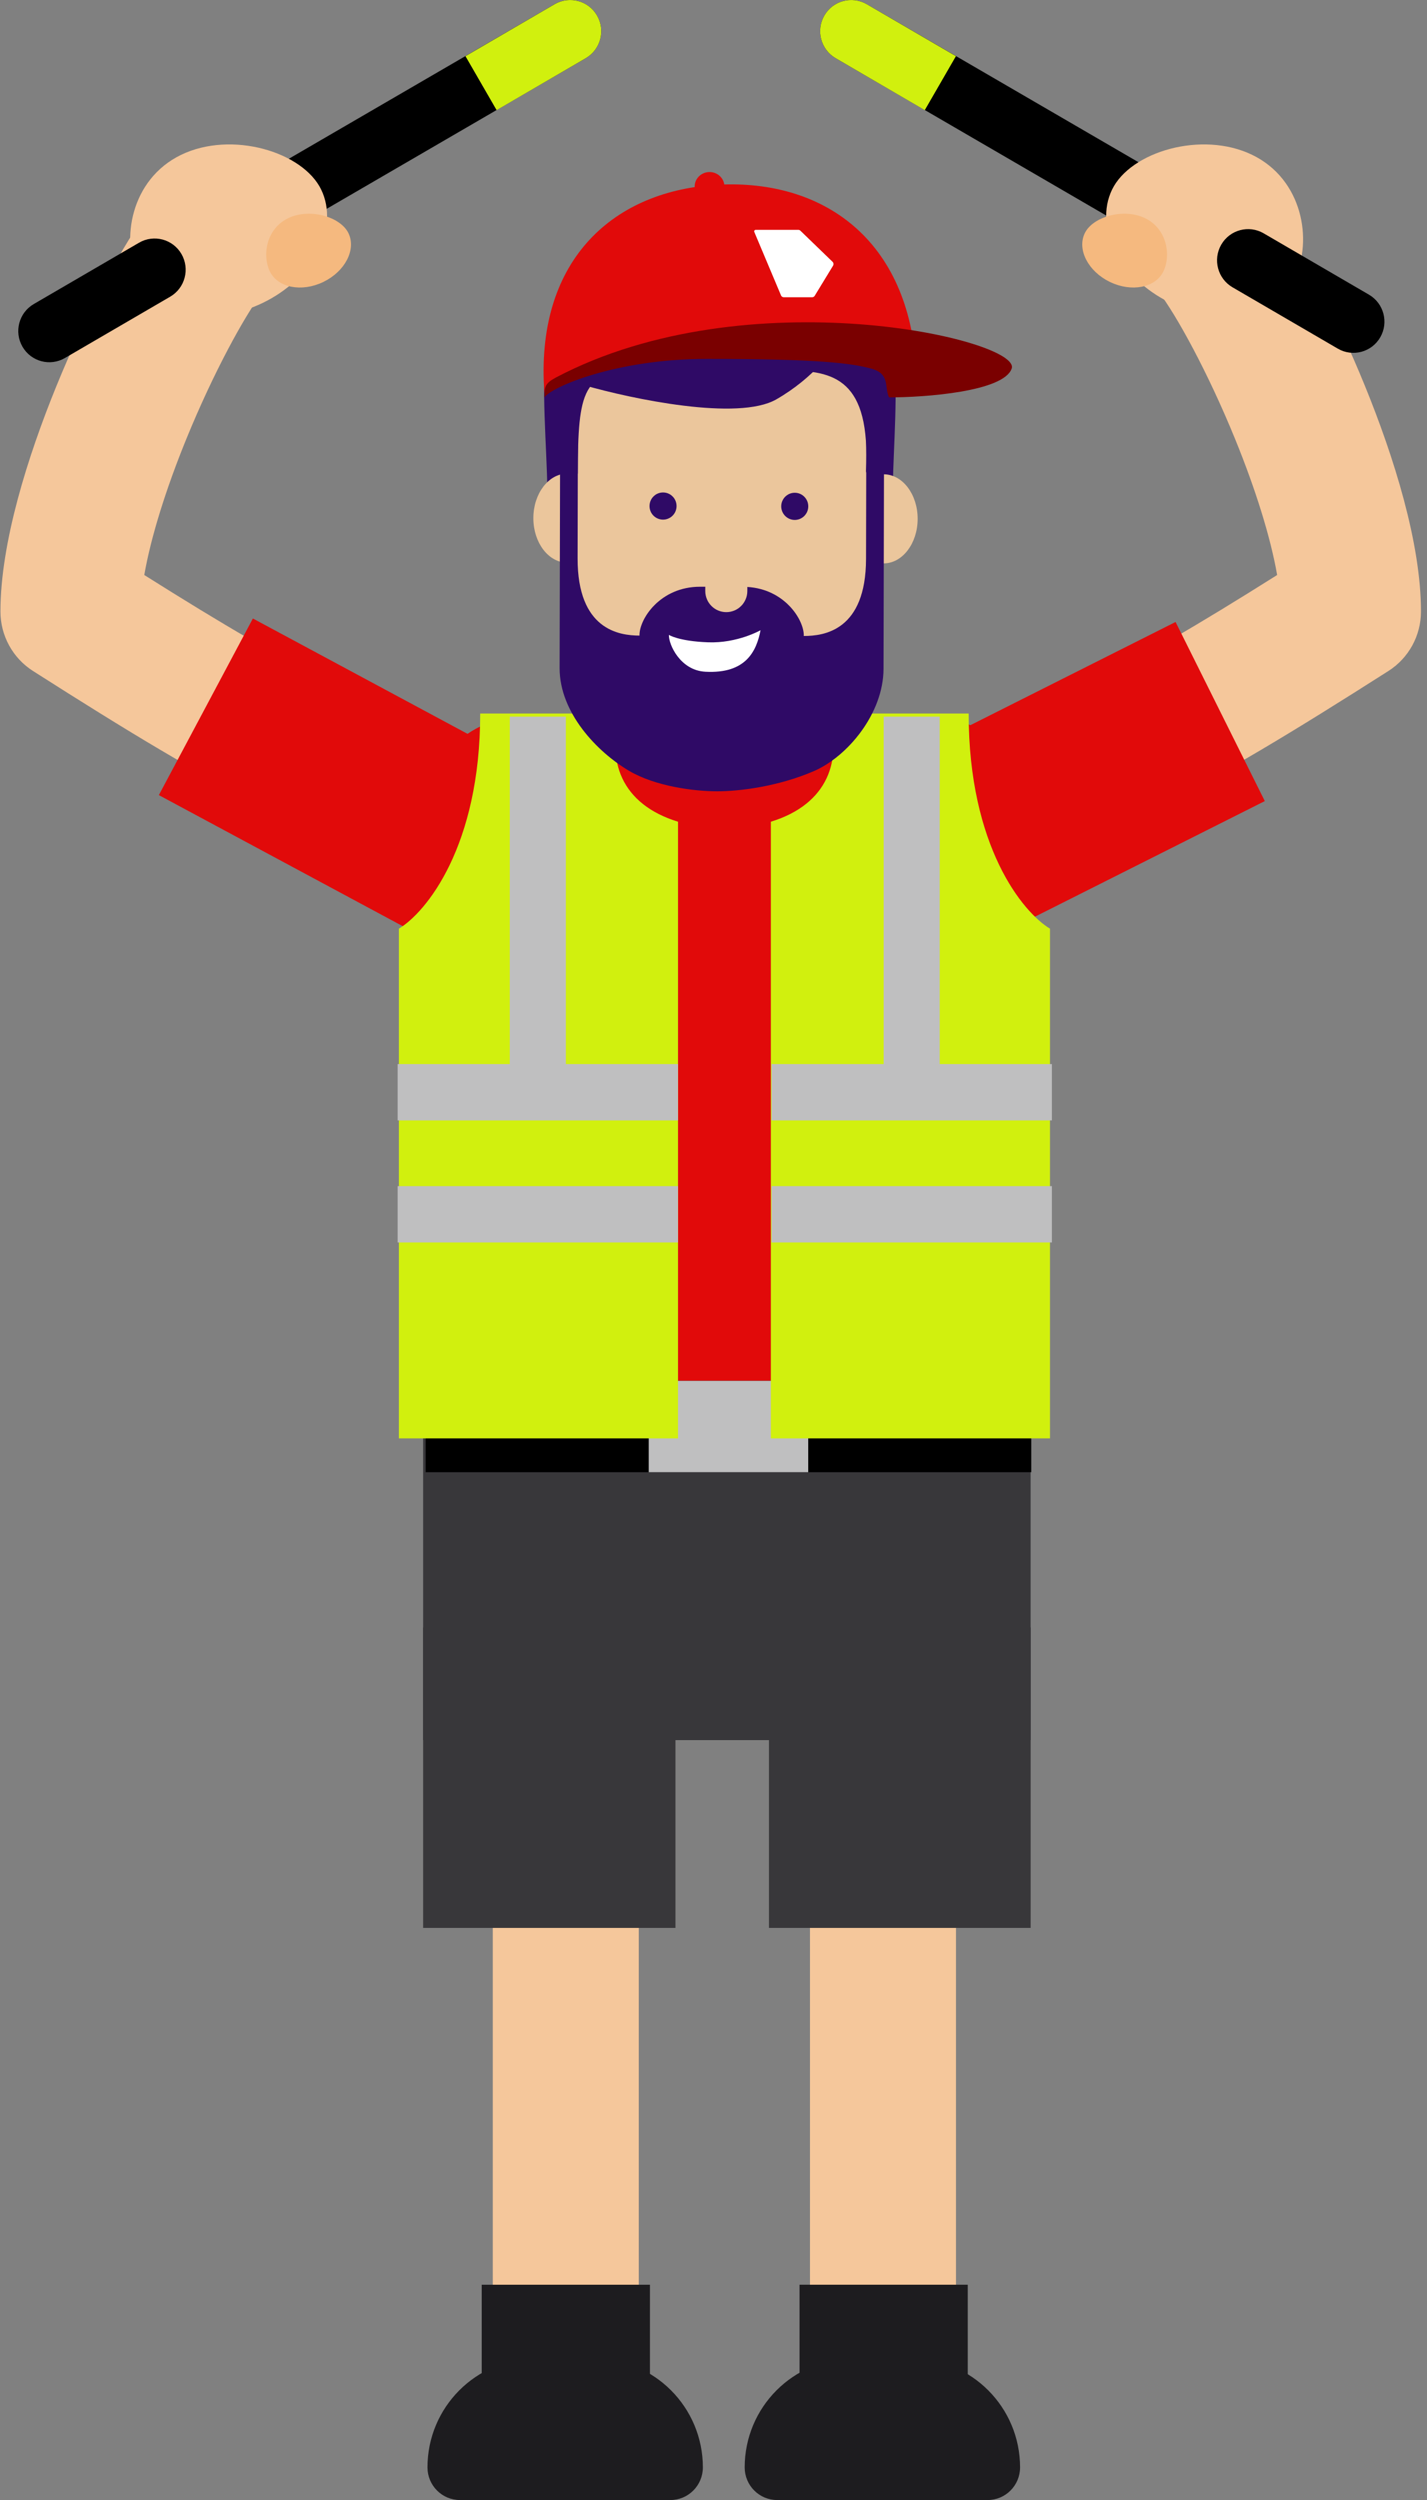 <?xml version="1.0" encoding="UTF-8" standalone="no"?>
<!DOCTYPE svg PUBLIC "-//W3C//DTD SVG 1.1//EN" "http://www.w3.org/Graphics/SVG/1.1/DTD/svg11.dtd">
<!-- Created with Vectornator (http://vectornator.io/) -->
<svg height="100%" stroke-miterlimit="10" style="fill-rule:nonzero;clip-rule:evenodd;stroke-linecap:round;stroke-linejoin:round;" version="1.1" viewBox="0 0 153 268" width="100%" xml:space="preserve" xmlns="http://www.w3.org/2000/svg" xmlns:xlink="http://www.w3.org/1999/xlink">
<rect x="0" y="0" width="153" height="268" fill="#808080" stroke="none"/>
<defs/>
<g id="Untitled">
<path d="M45.451 87.56C45.451 81.63 50.236 76.823 56.139 76.823L99.695 76.823C105.598 76.823 110.383 81.63 110.383 87.56L110.383 174.928L45.451 174.928L45.451 87.56Z" fill="#e10a0a" fill-rule="nonzero" opacity="1" stroke="none"/>
<path d="M99.695 76.957L56.139 76.957C50.31 76.957 45.585 81.704 45.585 87.56L45.585 174.794L110.249 174.794L110.249 87.56C110.249 81.704 105.524 76.957 99.695 76.957ZM56.139 76.823C50.236 76.823 45.451 81.63 45.451 87.56L45.451 174.928L110.383 174.928L110.383 87.56C110.383 81.63 105.598 76.823 99.695 76.823L56.139 76.823Z" fill="#e10a0a" fill-rule="evenodd" opacity="1" stroke="none"/>
<path d="M45.369 151.308L110.501 151.308L110.501 186.537L45.369 186.537L45.369 151.308Z" fill="#38373a" fill-rule="nonzero" opacity="1" stroke="none"/>
<path d="M94.671 188.874C98.994 188.874 102.498 192.394 102.498 196.736L102.498 256.123C102.498 260.465 98.994 263.985 94.671 263.985C90.349 263.985 86.845 260.465 86.845 256.123L86.845 196.736C86.845 192.394 90.349 188.874 94.671 188.874Z" fill="#f5c79b" fill-rule="evenodd" opacity="1" stroke="none"/>
<path d="M85.724 244.917L103.76 244.917L103.76 260.015L85.724 260.015L85.724 244.917Z" fill="#1d1c1f" fill-rule="nonzero" opacity="1" stroke="none"/>
<path d="M82.448 206.668L110.505 206.668L110.505 174.458L82.448 174.458L82.448 206.668Z" fill="#38373a" fill-rule="nonzero" opacity="1" stroke="none"/>
<path d="M79.844 264.501C79.844 266.433 81.404 268 83.328 268L105.886 268C107.811 268 109.37 266.433 109.37 264.501C109.37 258.058 104.171 252.835 97.757 252.835L91.457 252.835C85.043 252.835 79.844 258.058 79.844 264.501Z" fill="#1d1c1f" fill-rule="nonzero" opacity="1" stroke="none"/>
<path d="M60.662 188.874C64.984 188.874 68.488 192.394 68.488 196.736L68.488 256.123C68.488 260.465 64.984 263.985 60.662 263.985C56.339 263.985 52.835 260.465 52.835 256.123L52.835 196.736C52.835 192.394 56.339 188.874 60.662 188.874Z" fill="#f5c79b" fill-rule="evenodd" opacity="1" stroke="none"/>
<path d="M51.648 244.918L69.685 244.918L69.685 260.016L51.648 260.016L51.648 244.918Z" fill="#1d1c1f" fill-rule="nonzero" opacity="1" stroke="none"/>
<path d="M45.833 264.501C45.833 266.433 47.393 268 49.317 268L71.876 268C73.8 268 75.36 266.433 75.36 264.501C75.36 258.058 70.16 252.835 63.746 252.835L57.446 252.835C51.032 252.835 45.833 258.058 45.833 264.501Z" fill="#1d1c1f" fill-rule="nonzero" opacity="1" stroke="none"/>
<path d="M45.368 206.668L72.423 206.668L72.423 174.458L45.368 174.458L45.368 206.668Z" fill="#38373a" fill-rule="nonzero" opacity="1" stroke="none"/>
<path d="M45.638 148.02L110.57 148.02L110.57 157.817L45.638 157.817L45.638 148.02Z" fill="#000000" fill-rule="nonzero" opacity="1" stroke="none"/>
<path d="M69.555 148.02L86.656 148.02L86.656 157.817L69.555 157.817L69.555 148.02Z" fill="#bfbfc0" fill-rule="nonzero" opacity="1" stroke="none"/>
<path d="M88.383 1.67C89.304 0.072 91.34-0.474 92.931 0.451L126.867 20.18C128.458 21.105 129.001 23.15 128.08 24.748C127.159 26.347 125.123 26.892 123.532 25.967L89.596 6.239C88.005 5.314 87.462 3.269 88.383 1.67Z" fill="#000000" fill-rule="evenodd" opacity="1" stroke="none"/>
<path d="M88.384 1.668C89.307 0.07 91.344-0.474 92.934 0.453L102.493 6.022L99.153 11.807L89.594 6.237C88.004 5.311 87.462 3.265 88.384 1.668Z" fill="#d1f00e" fill-rule="evenodd" opacity="1" stroke="none"/>
<path d="M125.61 20.713C128.9 18.172 133.618 18.791 136.148 22.096C139.242 26.136 143.203 33.659 146.345 41.366C149.444 48.966 152.354 58.198 152.354 65.554C152.354 68.138 151.038 70.542 148.866 71.927C127.984 85.245 120.187 89.166 100.462 96.216C96.552 97.614 92.254 95.562 90.863 91.634C89.471 87.706 91.513 83.389 95.424 81.991C112.673 75.826 119.74 72.472 136.933 61.64C136.23 57.598 134.619 52.441 132.436 47.088C129.506 39.9 126.143 33.793 124.234 31.299C121.704 27.994 122.32 23.255 125.61 20.713Z" fill="#f5c79b" fill-rule="evenodd" opacity="1" stroke="none"/>
<path d="M135.61 85.874L108.824 99.344C103.546 101.998 97.126 99.852 94.484 94.551C91.841 89.249 93.978 82.8 99.255 80.146L126.042 66.675L135.61 85.874Z" fill="#e10a0a" fill-rule="evenodd" opacity="1" stroke="none"/>
<path d="M138.812 29.827C136.856 33.902 130.885 35.081 125.477 32.46C120.069 29.84 117.27 24.412 119.227 20.338C121.183 16.263 128.85 13.98 134.258 16.601C139.666 19.221 140.769 25.753 138.812 29.827Z" fill="#f5c79b" fill-rule="nonzero" opacity="1" stroke="none"/>
<path d="M124.741 29.088C123.898 30.843 121.327 31.35 118.997 30.222C116.668 29.093 115.463 26.756 116.306 25.001C117.148 23.246 120.45 22.263 122.779 23.391C125.108 24.52 125.583 27.333 124.741 29.088Z" fill="#f5b97f" fill-rule="nonzero" opacity="1" stroke="none"/>
<path d="M130.939 26.228C131.861 24.631 133.898 24.087 135.488 25.013L146.778 31.589C148.368 32.516 148.91 34.561 147.988 36.159C147.065 37.756 145.029 38.3 143.438 37.374L132.149 30.798C130.558 29.872 130.017 27.826 130.939 26.228Z" fill="#000000" fill-rule="evenodd" opacity="1" stroke="none"/>
<path d="M64.017 1.67C63.096 0.072 61.059-0.474 59.468 0.451L25.533 20.18C23.942 21.105 23.398 23.15 24.319 24.748C25.24 26.347 27.276 26.892 28.867 25.967L62.803 6.239C64.394 5.314 64.937 3.269 64.017 1.67Z" fill="#000000" fill-rule="evenodd" opacity="1" stroke="none"/>
<path d="M64.015 1.668C63.093 0.07 61.056-0.474 59.466 0.453L49.906 6.022L53.246 11.807L62.806 6.237C64.396 5.311 64.937 3.265 64.015 1.668Z" fill="#d1f00e" fill-rule="evenodd" opacity="1" stroke="none"/>
<path d="M26.792 20.713C23.501 18.172 18.783 18.791 16.253 22.096C13.159 26.136 9.198 33.659 6.056 41.366C2.957 48.966 0.048 58.198 0.048 65.554C0.048 68.138 1.363 70.542 3.535 71.927C24.417 85.245 32.215 89.166 51.939 96.216C55.849 97.614 60.147 95.562 61.539 91.634C62.93 87.706 60.888 83.389 56.978 81.991C39.728 75.826 32.661 72.472 15.469 61.64C16.172 57.598 17.783 52.441 19.965 47.088C22.896 39.9 26.258 33.793 28.168 31.299C30.698 27.994 30.082 23.255 26.792 20.713Z" fill="#f5c79b" fill-rule="evenodd" opacity="1" stroke="none"/>
<path d="M14.859 29.827C16.815 33.902 22.786 35.081 28.194 32.46C33.602 29.84 36.401 24.413 34.444 20.338C32.488 16.263 24.821 13.98 19.413 16.601C14.005 19.221 12.902 25.753 14.859 29.827Z" fill="#f5c79b" fill-rule="nonzero" opacity="1" stroke="none"/>
<path d="M28.929 29.088C29.772 30.843 32.343 31.351 34.673 30.222C37.002 29.093 38.207 26.756 37.364 25.001C36.522 23.246 33.22 22.263 30.891 23.392C28.562 24.52 28.087 27.333 28.929 29.088Z" fill="#f5b97f" fill-rule="nonzero" opacity="1" stroke="none"/>
<path d="M17.032 85.234L46.632 101.138C51.836 103.934 58.312 101.963 61.096 96.735C63.88 91.508 61.917 85.003 56.713 82.206L27.113 66.302L17.032 85.234Z" fill="#e10a0a" fill-rule="evenodd" opacity="1" stroke="none"/>
<path d="M19.458 27.234C18.535 25.637 16.499 25.093 14.908 26.019L3.619 32.595C2.028 33.522 1.487 35.568 2.409 37.165C3.331 38.763 5.368 39.307 6.958 38.38L18.248 31.804C19.838 30.878 20.38 28.832 19.458 27.234Z" fill="#000000" fill-rule="evenodd" opacity="1" stroke="none"/>
<path d="M82.649 88.086C88.783 86.209 90.384 81.449 88.783 76.487L103.857 76.487C103.857 90.755 109.67 97.808 112.577 99.551L112.577 154.193L82.649 154.193L82.649 88.086Z" fill="#d1f00e" fill-rule="nonzero" opacity="1" stroke="none"/>
<path d="M82.72 114.066L112.781 114.066L112.781 120.105L82.72 120.105L82.72 114.066Z" fill="#bfbfc0" fill-rule="nonzero" opacity="1" stroke="none"/>
<path d="M94.743 115.072L94.743 76.823L100.755 76.823L100.755 115.072L94.743 115.072Z" fill="#bfbfc0" fill-rule="nonzero" opacity="1" stroke="none"/>
<path d="M82.72 127.151L112.781 127.151L112.781 133.191L82.72 133.191L82.72 127.151Z" fill="#bfbfc0" fill-rule="nonzero" opacity="1" stroke="none"/>
<path d="M72.695 88.087C66.562 86.209 64.961 81.449 66.562 76.488L51.487 76.488C51.487 90.755 45.674 97.808 42.768 99.551L42.768 154.193L72.695 154.193L72.695 88.087Z" fill="#d1f00e" fill-rule="nonzero" opacity="1" stroke="none"/>
<path d="M54.658 115.073L54.658 76.824L60.67 76.824L60.67 115.073L54.658 115.073Z" fill="#bfbfc0" fill-rule="nonzero" opacity="1" stroke="none"/>
<path d="M42.634 114.066L72.695 114.066L72.695 120.105L42.634 120.105L42.634 114.066Z" fill="#bfbfc0" fill-rule="nonzero" opacity="1" stroke="none"/>
<path d="M42.634 127.152L72.695 127.152L72.695 133.191L42.634 133.191L42.634 127.152Z" fill="#bfbfc0" fill-rule="nonzero" opacity="1" stroke="none"/>
<path d="M60.689 47.343C60.706 39.562 67 33.269 74.747 33.287L80.608 33.301C88.355 33.319 94.62 39.641 94.603 47.422L94.561 65.726C94.543 73.507 88.249 79.8 80.503 79.782L74.641 79.769C66.895 79.751 60.629 73.428 60.647 65.647L60.689 47.343Z" fill="#ebc69c" fill-rule="nonzero" opacity="1" stroke="none"/>
<path d="M86.661 54.283C86.659 55.087 86.009 55.738 85.208 55.736C84.407 55.734 83.76 55.08 83.761 54.276C83.763 53.471 84.414 52.821 85.215 52.823C86.015 52.825 86.663 53.478 86.661 54.283Z" fill="#2f0a66" fill-rule="nonzero" opacity="1" stroke="none"/>
<path d="M72.54 54.251C72.538 55.055 71.888 55.706 71.087 55.704C70.286 55.702 69.638 55.049 69.64 54.244C69.642 53.44 70.293 52.789 71.094 52.791C71.894 52.793 72.542 53.447 72.54 54.251Z" fill="#2f0a66" fill-rule="nonzero" opacity="1" stroke="none"/>
<path d="M58.67 38.071C61.379 31.551 71.676 24.495 82.918 28.691C87.724 30.484 88.676 29.462 88.653 28.142C88.641 27.513 89.24 27.02 89.735 27.405C92.401 29.479 93.143 32.268 91.781 33.646C92.672 34.449 95.205 36.866 95.746 38.575C96.375 40.562 95.752 48.937 95.746 51.66C94.744 51.288 93.058 51.554 92.852 50.522C93.35 40.654 89.454 39.729 84.379 39.717L68.781 39.681C62.478 39.666 61.97 41.854 61.95 50.769L61.684 50.881C61.121 51.213 59.911 52.163 58.671 52.163C58.678 49.02 57.919 39.88 58.67 38.071Z" fill="#2f0a66" fill-rule="nonzero" opacity="1" stroke="none"/>
<path d="M83.235 42.812C79.139 45.163 67.774 42.776 62.603 41.289L74.127 32.649L90.19 36.006C89.578 37.295 87.331 40.461 83.235 42.812Z" fill="#2f0a66" fill-rule="nonzero" opacity="1" stroke="none"/>
<path d="M64.475 55.55C64.469 58.188 62.832 60.322 60.819 60.317C58.806 60.312 57.179 58.171 57.185 55.533C57.191 52.896 58.828 50.761 60.841 50.766C62.854 50.771 64.481 52.913 64.475 55.55Z" fill="#ebc69c" fill-rule="nonzero" opacity="1" stroke="none"/>
<path d="M98.389 55.629C98.383 58.266 96.746 60.401 94.734 60.396C92.721 60.391 91.094 58.249 91.1 55.612C91.106 52.974 92.742 50.84 94.755 50.845C96.768 50.849 98.395 52.991 98.389 55.629Z" fill="#ebc69c" fill-rule="nonzero" opacity="1" stroke="none"/>
<path d="M92.855 59.914L92.882 47.975L92.889 45.11L94.791 45.114L94.73 71.698C94.719 76.473 90.896 81.092 87.257 82.664C83.424 84.32 79.237 84.833 76.86 84.827L76.208 62.9L79.695 62.908C84.005 62.918 86.237 66.425 86.18 68.176C88.399 68.181 92.838 67.555 92.855 59.914Z" fill="#2f0a66" fill-rule="nonzero" opacity="1" stroke="none"/>
<path d="M61.929 59.842L61.956 47.903L61.963 45.038L60.061 45.034L60.001 71.617C59.99 76.393 64.011 80.597 67.424 82.618C70.296 84.32 74.483 84.822 76.861 84.827L78.562 62.905L75.076 62.897C70.765 62.887 68.517 66.384 68.566 68.135C66.347 68.13 61.912 67.483 61.929 59.842Z" fill="#2f0a66" fill-rule="nonzero" opacity="1" stroke="none"/>
<path d="M77.89 55.68C79.135 55.683 80.142 56.699 80.139 57.95L80.127 63.362C80.124 64.612 79.112 65.624 77.867 65.621C76.622 65.618 75.615 64.602 75.618 63.351L75.631 57.939C75.633 56.688 76.645 55.677 77.89 55.68Z" fill="#ebc69c" fill-rule="evenodd" opacity="1" stroke="none"/>
<path d="M75.632 72.01C72.916 71.864 71.677 69.057 71.718 68.057C71.718 68.057 72.743 68.734 75.906 68.854C79.069 68.975 81.544 67.558 81.544 67.558C81.113 69.787 79.986 72.245 75.632 72.01Z" fill="#ffffff" fill-rule="nonzero" opacity="1" stroke="none"/>
<path d="M98.21 39.044C98.21 39.044 88.663 35.795 77.534 36.56C66.405 37.326 58.368 42.096 58.368 42.096C57.354 28.19 65.428 20.595 76.557 19.829C87.686 19.063 97.196 25.138 98.21 39.044Z" fill="#e10a0a" fill-rule="nonzero" opacity="1" stroke="none"/>
<path d="M108.473 39.504C107.629 41.98 99.188 42.6 95.32 42.6C94.794 41.489 95.487 40.062 93.378 39.504C91.269 38.945 87.906 38.471 75.776 38.471C66.073 38.471 59.1 41.489 58.373 42.6C58.373 41.489 58.411 41.098 59.627 40.457C80.195 29.622 109.528 36.408 108.473 39.504Z" fill="#7a0000" fill-rule="nonzero" opacity="1" stroke="none"/>
<path d="M81.022 24.638L85.594 24.638C85.675 24.638 85.754 24.67 85.813 24.727L89.266 28.067C89.378 28.175 89.399 28.348 89.318 28.481L87.349 31.712C87.29 31.808 87.188 31.866 87.077 31.866L84.033 31.866C83.905 31.866 83.789 31.788 83.739 31.668L80.875 24.868C80.829 24.759 80.906 24.638 81.022 24.638Z" fill="#ffffff" fill-rule="nonzero" opacity="1" stroke="none"/>
<path d="M77.671 19.992C77.671 20.848 76.957 21.541 76.076 21.541C75.195 21.541 74.481 20.848 74.481 19.992C74.481 19.137 75.195 18.443 76.076 18.443C76.957 18.443 77.671 19.137 77.671 19.992Z" fill="#e10a0a" fill-rule="nonzero" opacity="1" stroke="none"/>
</g>
</svg>

